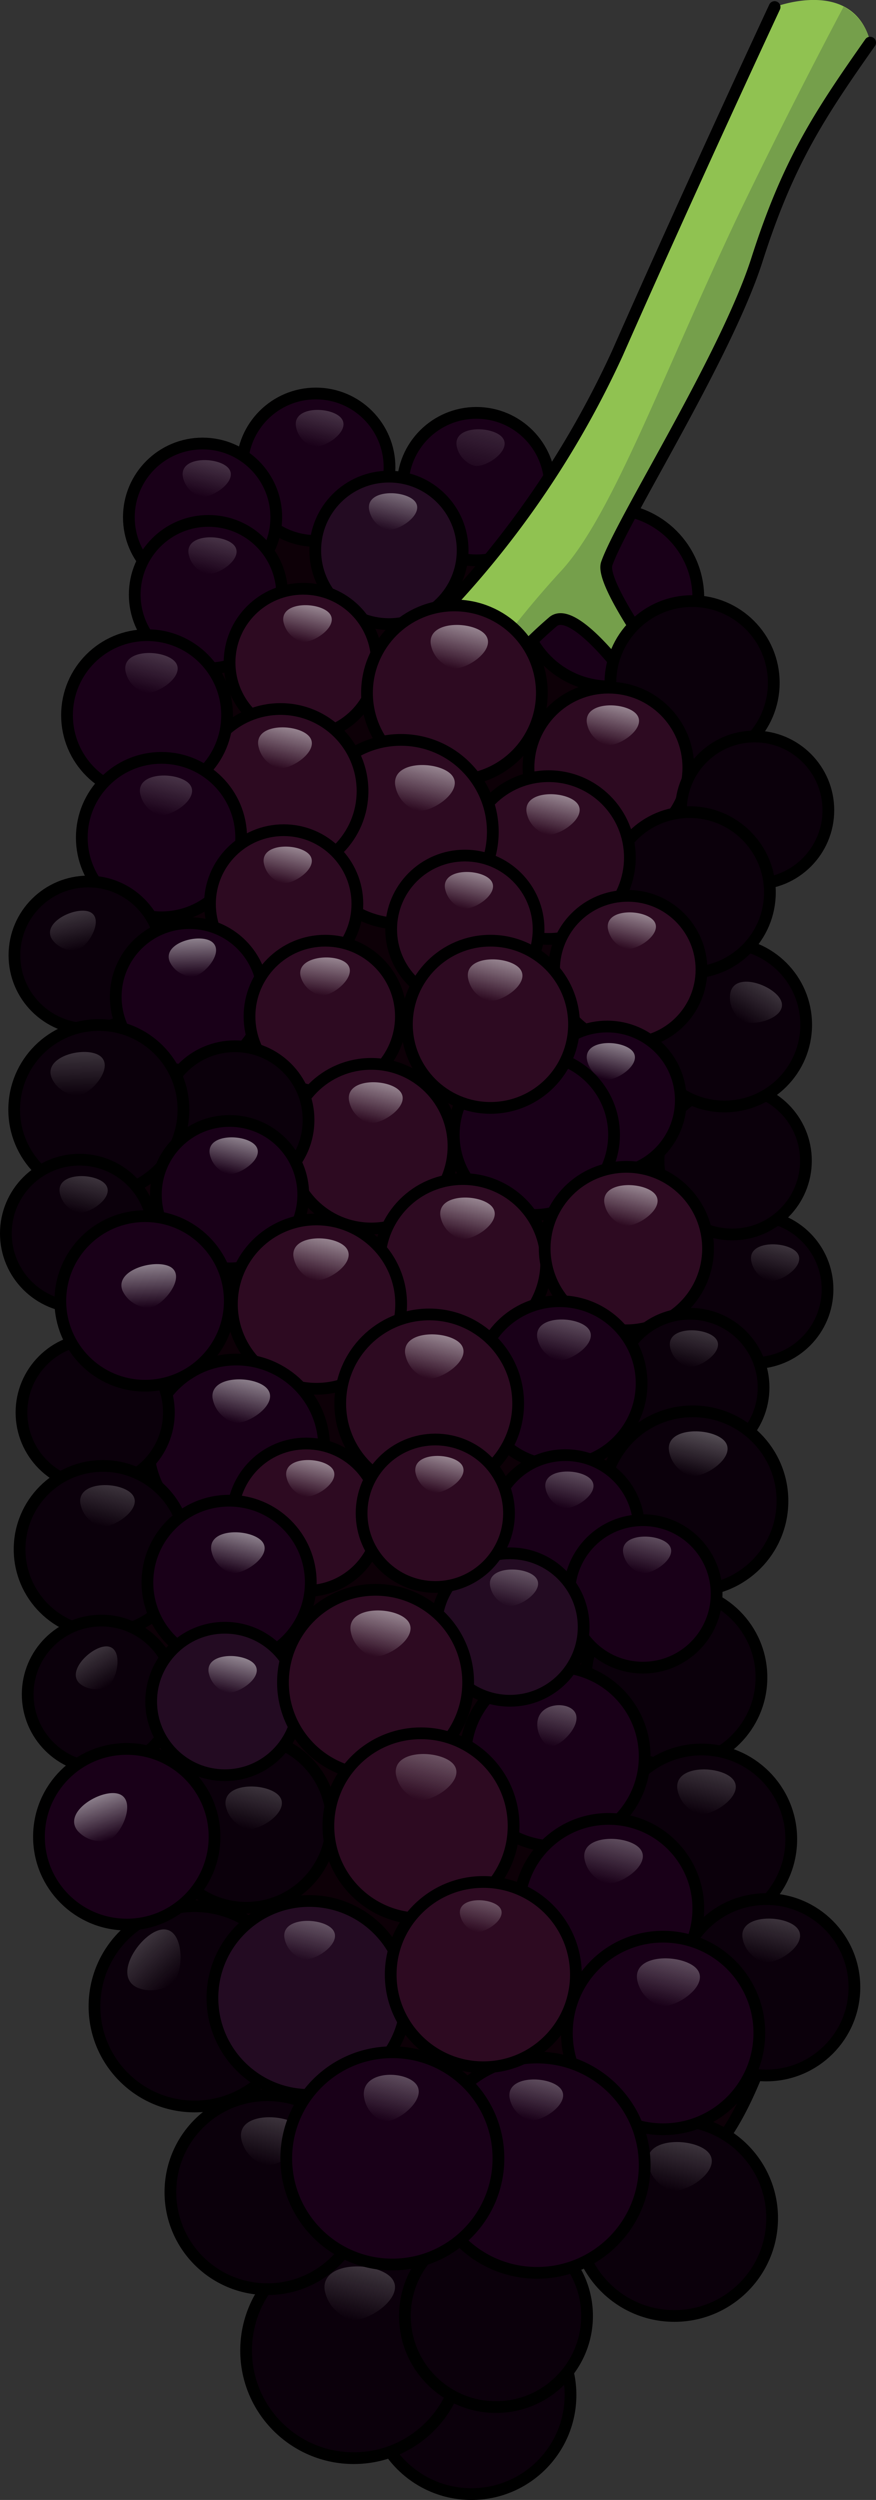 <?xml version="1.0" encoding="utf-8"?><!-- Created by: Science Figures, www.sciencefigures.org, Generator: Science Figures Editor -->
<svg id="Camada_1" data-name="Camada 1" xmlns="http://www.w3.org/2000/svg" xmlns:xlink="http://www.w3.org/1999/xlink" width="74.64" height="212.9" viewBox="0 0 74.64 212.9"><rect x="0" y="0" width="74.64" height="212.9" fill="#333333" stroke="none"/><defs><linearGradient id="Gradiente_sem_nome_4" x1="86.67" y1="89.78" x2="86.67" y2="93" gradientTransform="translate(3.74 -2.02) rotate(13.9)" gradientUnits="userSpaceOnUse"><stop offset="0" stop-color="#ffffff"/><stop offset="1" stop-color="#ffffff" stop-opacity="0"/></linearGradient><linearGradient id="Gradiente_sem_nome_4-2" x1="112.55" y1="-0.96" x2="112.55" y2="2.62" gradientTransform="translate(-30.39 24.48) rotate(32.38)" xlink:href="#Gradiente_sem_nome_4"/><linearGradient id="Gradiente_sem_nome_4-3" x1="45.67" y1="26.42" x2="45.67" y2="32.68" xlink:href="#Gradiente_sem_nome_4"/><linearGradient id="Gradiente_sem_nome_4-4" x1="31.99" y1="30.11" x2="31.99" y2="33.33" xlink:href="#Gradiente_sem_nome_4"/><linearGradient id="Gradiente_sem_nome_4-5" x1="23.65" y1="36.57" x2="23.65" y2="39.79" xlink:href="#Gradiente_sem_nome_4"/><linearGradient id="Gradiente_sem_nome_4-6" x1="39.74" y1="35.49" x2="39.74" y2="38.72" xlink:href="#Gradiente_sem_nome_4"/><linearGradient id="Gradiente_sem_nome_4-7" x1="25.71" y1="42.84" x2="25.71" y2="46.07" xlink:href="#Gradiente_sem_nome_4"/><linearGradient id="Gradiente_sem_nome_4-8" x1="34.95" y1="46.51" x2="34.95" y2="49.73" xlink:href="#Gradiente_sem_nome_4"/><linearGradient id="Gradiente_sem_nome_4-9" x1="47.97" y1="45.01" x2="47.97" y2="48.84" xlink:href="#Gradiente_sem_nome_4"/><linearGradient id="Gradiente_sem_nome_4-10" x1="62.29" y1="48.53" x2="62.29" y2="52.03" xlink:href="#Gradiente_sem_nome_4"/><linearGradient id="Gradiente_sem_nome_4-11" x1="59.17" y1="57.1" x2="59.17" y2="60.66" xlink:href="#Gradiente_sem_nome_4"/><linearGradient id="Gradiente_sem_nome_4-12" x1="48.03" y1="57.29" x2="48.03" y2="61.32" xlink:href="#Gradiente_sem_nome_4"/><linearGradient id="Gradiente_sem_nome_4-13" x1="35.63" y1="57.05" x2="35.63" y2="60.64" xlink:href="#Gradiente_sem_nome_4"/><linearGradient id="Gradiente_sem_nome_4-14" x1="23.06" y1="53.64" x2="23.06" y2="57.15" xlink:href="#Gradiente_sem_nome_4"/><linearGradient id="Gradiente_sem_nome_4-15" x1="26.76" y1="63.48" x2="26.76" y2="66.97" xlink:href="#Gradiente_sem_nome_4"/><linearGradient id="Gradiente_sem_nome_4-16" x1="38.26" y1="66.87" x2="38.26" y2="70.09" xlink:href="#Gradiente_sem_nome_4"/><linearGradient id="Gradiente_sem_nome_4-17" x1="-58.51" y1="152.61" x2="-58.51" y2="155.83" gradientTransform="translate(30.54 -83.84) rotate(-12.32)" xlink:href="#Gradiente_sem_nome_4"/><linearGradient id="Gradiente_sem_nome_4-18" x1="-11.15" y1="125.68" x2="-11.15" y2="128.91" gradientTransform="translate(23.92 -46) rotate(-1.63)" xlink:href="#Gradiente_sem_nome_4"/><linearGradient id="Gradiente_sem_nome_4-19" x1="29.57" y1="94.52" x2="29.57" y2="97.84" gradientTransform="translate(12.06 -16.29) rotate(8.19)" xlink:href="#Gradiente_sem_nome_4"/><linearGradient id="Gradiente_sem_nome_4-20" x1="53.77" y1="65.25" x2="53.77" y2="68.48" xlink:href="#Gradiente_sem_nome_4"/><linearGradient id="Gradiente_sem_nome_4-21" x1="68.07" y1="65.25" x2="68.07" y2="68.48" xlink:href="#Gradiente_sem_nome_4"/><linearGradient id="Gradiente_sem_nome_4-22" x1="69.03" y1="76.48" x2="69.03" y2="79.7" xlink:href="#Gradiente_sem_nome_4"/><linearGradient id="Gradiente_sem_nome_4-23" x1="50.4" y1="84.53" x2="50.4" y2="88.13" xlink:href="#Gradiente_sem_nome_4"/><linearGradient id="Gradiente_sem_nome_4-24" x1="-16.24" y1="136.08" x2="-16.24" y2="139.78" gradientTransform="translate(20.25 -46.79) rotate(-1.09)" xlink:href="#Gradiente_sem_nome_4"/><linearGradient id="Gradiente_sem_nome_4-25" x1="39.74" y1="92.01" x2="39.74" y2="95.24" xlink:href="#Gradiente_sem_nome_4"/><linearGradient id="Gradiente_sem_nome_4-26" x1="60.35" y1="92.19" x2="60.35" y2="95.84" xlink:href="#Gradiente_sem_nome_4"/><linearGradient id="Gradiente_sem_nome_4-27" x1="49.09" y1="98.55" x2="49.09" y2="102.26" xlink:href="#Gradiente_sem_nome_4"/><linearGradient id="Gradiente_sem_nome_4-28" x1="28.12" y1="98.29" x2="28.12" y2="101.51" xlink:href="#Gradiente_sem_nome_4"/><linearGradient id="Gradiente_sem_nome_4-29" x1="73.6" y1="87.81" x2="73.6" y2="91.39" xlink:href="#Gradiente_sem_nome_4"/><linearGradient id="Gradiente_sem_nome_4-30" x1="81.75" y1="98.53" x2="81.75" y2="101.76" xlink:href="#Gradiente_sem_nome_4"/><linearGradient id="Gradiente_sem_nome_4-31" x1="86.25" y1="121.88" x2="86.25" y2="125.73" xlink:href="#Gradiente_sem_nome_4"/><linearGradient id="Gradiente_sem_nome_4-32" x1="84.21" y1="106.79" x2="84.21" y2="110.72" xlink:href="#Gradiente_sem_nome_4"/><linearGradient id="Gradiente_sem_nome_4-33" x1="91.85" y1="134.56" x2="91.85" y2="138.48" xlink:href="#Gradiente_sem_nome_4"/><linearGradient id="Gradiente_sem_nome_4-34" x1="100.24" y1="145.58" x2="100.24" y2="149.44" xlink:href="#Gradiente_sem_nome_4"/><linearGradient id="Gradiente_sem_nome_4-35" x1="78.13" y1="132.29" x2="78.13" y2="135.94" xlink:href="#Gradiente_sem_nome_4"/><linearGradient id="Gradiente_sem_nome_4-36" x1="97.29" y1="165.9" x2="97.29" y2="170.18" xlink:href="#Gradiente_sem_nome_4"/><linearGradient id="Gradiente_sem_nome_4-37" x1="84.12" y1="184.59" x2="84.12" y2="188.93" xlink:href="#Gradiente_sem_nome_4"/><linearGradient id="Gradiente_sem_nome_4-38" x1="73.41" y1="182.75" x2="73.41" y2="187.46" xlink:href="#Gradiente_sem_nome_4"/><linearGradient id="Gradiente_sem_nome_4-39" x1="85.58" y1="142.2" x2="85.58" y2="146.13" xlink:href="#Gradiente_sem_nome_4"/><linearGradient id="Gradiente_sem_nome_4-40" x1="92.58" y1="150.93" x2="92.58" y2="155.15" xlink:href="#Gradiente_sem_nome_4"/><linearGradient id="Gradiente_sem_nome_4-41" x1="84.08" y1="163.68" x2="84.08" y2="167.28" xlink:href="#Gradiente_sem_nome_4"/><linearGradient id="Gradiente_sem_nome_4-42" x1="70.82" y1="100.29" x2="70.82" y2="103.89" xlink:href="#Gradiente_sem_nome_4"/><linearGradient id="Gradiente_sem_nome_4-43" x1="54.7" y1="145.25" x2="54.7" y2="148.99" xlink:href="#Gradiente_sem_nome_4"/><linearGradient id="Gradiente_sem_nome_4-44" x1="74.35" y1="112.76" x2="74.35" y2="115.99" xlink:href="#Gradiente_sem_nome_4"/><linearGradient id="Gradiente_sem_nome_4-45" x1="60.41" y1="104.17" x2="60.41" y2="108.06" xlink:href="#Gradiente_sem_nome_4"/><linearGradient id="Gradiente_sem_nome_4-46" x1="45.37" y1="111.82" x2="45.37" y2="115.67" xlink:href="#Gradiente_sem_nome_4"/><linearGradient id="Gradiente_sem_nome_4-47" x1="-10.42" y1="156.18" x2="-10.42" y2="159.9" gradientTransform="translate(15.88 -48.84) rotate(-2.61)" xlink:href="#Gradiente_sem_nome_4"/><linearGradient id="Gradiente_sem_nome_4-48" x1="36.45" y1="123.28" x2="36.45" y2="126.93" xlink:href="#Gradiente_sem_nome_4"/><linearGradient id="Gradiente_sem_nome_4-49" x1="57.76" y1="71.93" x2="57.76" y2="75.59" xlink:href="#Gradiente_sem_nome_4"/><linearGradient id="Gradiente_sem_nome_4-50" x1="52.68" y1="117.11" x2="52.68" y2="120.34" xlink:href="#Gradiente_sem_nome_4"/><linearGradient id="Gradiente_sem_nome_4-51" x1="48.18" y1="124.58" x2="48.18" y2="128.15" xlink:href="#Gradiente_sem_nome_4"/><linearGradient id="Gradiente_sem_nome_4-52" x1="-110.54" y1="241.85" x2="-110.54" y2="245.08" gradientTransform="translate(-22.2 -123.44) rotate(-30.99)" xlink:href="#Gradiente_sem_nome_4"/><linearGradient id="Gradiente_sem_nome_4-53" x1="-141.92" y1="271.38" x2="-141.92" y2="275.76" gradientTransform="translate(-67.51 -130.24) rotate(-42.63)" xlink:href="#Gradiente_sem_nome_4"/><linearGradient id="Gradiente_sem_nome_4-54" x1="50.27" y1="134.91" x2="50.27" y2="138.13" xlink:href="#Gradiente_sem_nome_4"/><linearGradient id="Gradiente_sem_nome_4-55" x1="62.07" y1="155.22" x2="62.07" y2="158.62" xlink:href="#Gradiente_sem_nome_4"/><linearGradient id="Gradiente_sem_nome_4-56" x1="63.1" y1="172.15" x2="63.1" y2="176.4" xlink:href="#Gradiente_sem_nome_4"/><linearGradient id="Gradiente_sem_nome_4-57" x1="82.1" y1="116.55" x2="82.1" y2="119.77" xlink:href="#Gradiente_sem_nome_4"/><linearGradient id="Gradiente_sem_nome_4-58" x1="71.77" y1="122.02" x2="71.77" y2="125.24" xlink:href="#Gradiente_sem_nome_4"/><linearGradient id="Gradiente_sem_nome_4-59" x1="61.66" y1="128.08" x2="61.66" y2="132.14" xlink:href="#Gradiente_sem_nome_4"/><linearGradient id="Gradiente_sem_nome_4-60" x1="68.35" y1="139.02" x2="68.35" y2="143.08" xlink:href="#Gradiente_sem_nome_4"/><linearGradient id="Gradiente_sem_nome_4-61" x1="75.75" y1="150.03" x2="75.75" y2="152.82" xlink:href="#Gradiente_sem_nome_4"/><linearGradient id="Gradiente_sem_nome_4-62" x1="72.06" y1="166.19" x2="72.06" y2="170.35" xlink:href="#Gradiente_sem_nome_4"/><linearGradient id="Gradiente_sem_nome_4-63" x1="63.27" y1="114.13" x2="63.27" y2="117.36" xlink:href="#Gradiente_sem_nome_4"/><linearGradient id="Gradiente_sem_nome_4-64" x1="-56.76" y1="236.84" x2="-56.76" y2="240.69" gradientTransform="translate(-12.7 -89.62) rotate(-18.38)" xlink:href="#Gradiente_sem_nome_4"/></defs><title>blackberry_ripe_full_fruit</title><path d="M22.16,41.09A16.21,16.21,0,0,0,15,48.46a21.92,21.92,0,0,0-2.72,9.85c0,2.15.32,4.28.38,6.43.14,5-1.28,9.87-2.29,14.76-4.26,20.79.39,41.33-.71,62.13-.52,9.81,1.81,19.6,5.46,28.72s8.58,17.66,13.5,26.16a14.7,14.7,0,0,0,4.14,5.15,12.79,12.79,0,0,0,5,1.69,2.84,2.84,0,0,0,1.66-.07,2.81,2.81,0,0,0,1.15-1.48,59.45,59.45,0,0,0,3.58-10.24,6.32,6.32,0,0,1,1-2.43,4.91,4.91,0,0,1,3-1.5c2.93-.58,6-.35,8.78-1.53,4.17-1.8,6.36-6.35,8-10.61,1.36-3.67,2.56-7.73,1.27-11.42-.86-2.46-2.71-4.42-4.11-6.61-4.48-7-4.25-15.92-3.15-24.14,1.13-8.4,3-16.7,3.9-25.14.65-6.12,1.39-13.68.12-19.75-1.59-7.55-3.75-14-3-21.9A34.09,34.09,0,0,0,60.21,59c-.6-4.69-3.83-8.72-7.75-11.35-4.55-3-9.78-4.38-15-5.76C32.46,40.55,27.21,38.81,22.16,41.09Z" fill="#0d0007" stroke="#000000" stroke-linecap="round" stroke-linejoin="round"/><circle cx="64.23" cy="109.8" r="6.28" fill="#0b000b" stroke="#000000" stroke-linecap="round" stroke-linejoin="round"/><path d="M64,107.32a2.16,2.16,0,0,0,.83,1.39,1.79,1.79,0,0,0,.68.36c.93.21,3.14-1.24,2.46-2.31S63.75,105.55,64,107.32Z" opacity="0.2" fill="url(#Gradiente_sem_nome_4)"/><circle cx="62.39" cy="98.85" r="6.28" fill="#0b000b" stroke="#000000" stroke-linecap="round" stroke-linejoin="round"/><circle cx="61.73" cy="87.27" r="6.96" fill="#0b000b" stroke="#000000" stroke-linecap="round" stroke-linejoin="round"/><path d="M62.23,84.56a2.34,2.34,0,0,0,.39,1.75,1.84,1.84,0,0,0,.59.62c.9.55,3.73-.2,3.39-1.56S62.63,82.62,62.23,84.56Z" opacity="0.2" fill="url(#Gradiente_sem_nome_4-2)"/><circle cx="51.94" cy="50.9" r="7.56" fill="#190018" stroke="#000000" stroke-linecap="round" stroke-linejoin="round"/><circle cx="40.59" cy="41.44" r="6.28" fill="#190018" stroke="#000000" stroke-linecap="round" stroke-linejoin="round"/><path d="M38.9,37.91a2.12,2.12,0,0,0,.83,1.39,1.66,1.66,0,0,0,.68.36c.93.22,3.14-1.24,2.46-2.31S38.69,36.14,38.9,37.91Z" opacity="0.2" fill="url(#Gradiente_sem_nome_4-3)"/><path d="M36.53,53.26A80.52,80.52,0,0,0,52.6,30.1C59.05,15.49,66,.6,66,.6s6.72-2.6,8.16,3c-4.37,6.21-7,10.22-9.64,18.48S53,44.27,51.7,48c-.67,1.86,6,10.65,6,10.65l-4.4-1.09s-4.39-6-6.15-4.64a35.59,35.59,0,0,0-4,4Z" fill="#90c251"/><path d="M57.66,58.64S51,49.85,51.7,48C53,44.27,61.85,30.36,64.5,22.11S69.77,9.84,74.14,3.63A4.44,4.44,0,0,0,71.88.57c-2.32,4.38-5.56,10.66-9,17.8C56.39,32.07,52.1,44.09,47.7,48.74a82.52,82.52,0,0,0-6,7.37l1.45.81a35.59,35.59,0,0,1,4-4c1.76-1.39,6.15,4.64,6.15,4.64Z" fill="#759f4b"/><path d="M74.14,3.63c-4.37,6.21-7,10.22-9.64,18.48S53,44.27,51.7,48c-.67,1.86,6,10.65,6,10.65l-4.4-1.09s-4.39-6-6.15-4.64a35.59,35.59,0,0,0-4,4l-6.59-3.66A80.52,80.52,0,0,0,52.6,30.1C59.05,15.49,66,.6,66,.6" fill="none" stroke="#000000" stroke-linecap="round" stroke-linejoin="round"/><circle cx="58.97" cy="58.15" r="6.96" fill="#0b000b" stroke="#000000" stroke-linecap="round" stroke-linejoin="round"/><circle cx="26.91" cy="39.79" r="6.28" fill="#190018" stroke="#000000" stroke-linecap="round" stroke-linejoin="round"/><path d="M25.21,36.26A2.16,2.16,0,0,0,26,37.65a1.76,1.76,0,0,0,.69.36c.93.21,3.13-1.24,2.45-2.31S25,34.49,25.21,36.26Z" opacity="0.2" fill="url(#Gradiente_sem_nome_4-4)"/><circle cx="17.26" cy="44.05" r="6.28" fill="#190018" stroke="#000000" stroke-linecap="round" stroke-linejoin="round"/><path d="M15.57,40.53a2.16,2.16,0,0,0,.83,1.39,1.64,1.64,0,0,0,.68.35c.93.22,3.14-1.24,2.46-2.3S15.36,38.76,15.57,40.53Z" opacity="0.2" fill="url(#Gradiente_sem_nome_4-5)"/><circle cx="33.14" cy="46.87" r="6.28" fill="#230b22" stroke="#000000" stroke-linecap="round" stroke-linejoin="round"/><path d="M31.44,43.35a2.2,2.2,0,0,0,.83,1.39,1.74,1.74,0,0,0,.69.35c.93.22,3.14-1.24,2.46-2.3S31.24,41.58,31.44,43.35Z" opacity="0.4" fill="url(#Gradiente_sem_nome_4-6)"/><circle cx="17.76" cy="50.64" r="6.28" fill="#190018" stroke="#000000" stroke-linecap="round" stroke-linejoin="round"/><path d="M16.06,47.11a2.13,2.13,0,0,0,.83,1.39,1.66,1.66,0,0,0,.68.36c.94.22,3.14-1.24,2.46-2.31S15.85,45.34,16.06,47.11Z" opacity="0.2" fill="url(#Gradiente_sem_nome_4-7)"/><circle cx="25.84" cy="56.42" r="6.28" fill="#2d0a21" stroke="#000000" stroke-linecap="round" stroke-linejoin="round"/><path d="M24.14,52.89A2.2,2.2,0,0,0,25,54.28a1.76,1.76,0,0,0,.69.36c.93.21,3.13-1.24,2.45-2.31S23.93,51.12,24.14,52.89Z" opacity="0.5" fill="url(#Gradiente_sem_nome_4-8)"/><circle cx="38.72" cy="59.01" r="7.45" fill="#2d0a21" stroke="#000000" stroke-linecap="round" stroke-linejoin="round"/><path d="M36.7,54.83a2.54,2.54,0,0,0,1,1.64,2,2,0,0,0,.81.43c1.11.25,3.72-1.47,2.92-2.74S36.45,52.72,36.7,54.83Z" opacity="0.5" fill="url(#Gradiente_sem_nome_4-9)"/><circle cx="51.84" cy="65.37" r="6.81" fill="#2d0a21" stroke="#000000" stroke-linecap="round" stroke-linejoin="round"/><path d="M50,61.54a2.32,2.32,0,0,0,.9,1.5,1.76,1.76,0,0,0,.74.39c1,.24,3.41-1.34,2.67-2.5S49.77,59.61,50,61.54Z" opacity="0.5" fill="url(#Gradiente_sem_nome_4-10)"/><circle cx="64.3" cy="69" r="6.28" fill="#0b000b" stroke="#000000" stroke-linecap="round" stroke-linejoin="round"/><circle cx="58.76" cy="76" r="6.84" fill="#0b000b" stroke="#000000" stroke-linecap="round" stroke-linejoin="round"/><circle cx="46.74" cy="73.03" r="6.93" fill="#2d0a21" stroke="#000000" stroke-linecap="round" stroke-linejoin="round"/><path d="M44.86,69.13a2.35,2.35,0,0,0,.92,1.53,1.75,1.75,0,0,0,.76.4c1,.24,3.46-1.37,2.71-2.55S44.63,67.17,44.86,69.13Z" opacity="0.5" fill="url(#Gradiente_sem_nome_4-11)"/><circle cx="34.16" cy="70.84" r="7.83" fill="#2d0a21" stroke="#000000" stroke-linecap="round" stroke-linejoin="round"/><path d="M33.67,66.84a2.72,2.72,0,0,0,1,1.74,2.16,2.16,0,0,0,.85.44c1.17.27,3.92-1.54,3.07-2.88S33.41,64.63,33.67,66.84Z" opacity="0.5" fill="url(#Gradiente_sem_nome_4-12)"/><circle cx="23.9" cy="67.37" r="6.99" fill="#2d0a21" stroke="#000000" stroke-linecap="round" stroke-linejoin="round"/><path d="M22,63.44A2.41,2.41,0,0,0,22.93,65a1.86,1.86,0,0,0,.76.4c1,.24,3.5-1.38,2.74-2.57S21.77,61.47,22,63.44Z" opacity="0.5" fill="url(#Gradiente_sem_nome_4-13)"/><circle cx="12.53" cy="60.91" r="6.82" fill="#190018" stroke="#000000" stroke-linecap="round" stroke-linejoin="round"/><path d="M10.68,57.08a2.41,2.41,0,0,0,.9,1.51,2.07,2.07,0,0,0,.75.39c1,.23,3.41-1.35,2.67-2.51S10.46,55.15,10.68,57.08Z" opacity="0.2" fill="url(#Gradiente_sem_nome_4-14)"/><circle cx="13.76" cy="71.33" r="6.79" fill="#190018" stroke="#000000" stroke-linecap="round" stroke-linejoin="round"/><path d="M11.93,67.51A2.37,2.37,0,0,0,12.82,69a1.9,1.9,0,0,0,.75.38c1,.24,3.39-1.34,2.66-2.49S11.7,65.6,11.93,67.51Z" opacity="0.2" fill="url(#Gradiente_sem_nome_4-15)"/><circle cx="24.17" cy="76.98" r="6.28" fill="#2d0a21" stroke="#000000" stroke-linecap="round" stroke-linejoin="round"/><path d="M22.47,73.45a2.16,2.16,0,0,0,.83,1.39,1.79,1.79,0,0,0,.68.36c.94.21,3.14-1.24,2.46-2.31S22.26,71.68,22.47,73.45Z" opacity="0.5" fill="url(#Gradiente_sem_nome_4-16)"/><circle cx="7.51" cy="81.35" r="6.28" fill="#0b000b" stroke="#000000" stroke-linecap="round" stroke-linejoin="round"/><path d="M4.44,80a2.18,2.18,0,0,0,1.36.88,1.67,1.67,0,0,0,.77,0c.93-.22,2.27-2.5,1.19-3.16S3.47,78.5,4.44,80Z" opacity="0.2" fill="url(#Gradiente_sem_nome_4-17)"/><circle cx="16.14" cy="84.89" r="6.28" fill="#190018" stroke="#000000" stroke-linecap="round" stroke-linejoin="round"/><path d="M14.46,81.9A2.19,2.19,0,0,0,15.63,83a1.69,1.69,0,0,0,.76.17c.95-.05,2.69-2,1.75-2.89S13.79,80.25,14.46,81.9Z" opacity="0.5" fill="url(#Gradiente_sem_nome_4-18)"/><circle cx="27.71" cy="86.56" r="6.45" fill="#2d0a21" stroke="#000000" stroke-linecap="round" stroke-linejoin="round"/><path d="M25.61,83.13a2.2,2.2,0,0,0,1,1.33,1.66,1.66,0,0,0,.74.3c1,.12,3.08-1.59,2.28-2.61S25.22,81.34,25.61,83.13Z" opacity="0.5" fill="url(#Gradiente_sem_nome_4-19)"/><circle cx="39.61" cy="79.14" r="6.28" fill="#2d0a21" stroke="#000000" stroke-linecap="round" stroke-linejoin="round"/><path d="M37.91,75.61A2.2,2.2,0,0,0,38.74,77a1.76,1.76,0,0,0,.69.36c.93.21,3.13-1.24,2.45-2.31S37.7,73.84,37.91,75.61Z" opacity="0.5" fill="url(#Gradiente_sem_nome_4-20)"/><circle cx="53.49" cy="82.57" r="6.28" fill="#2d0a21" stroke="#000000" stroke-linecap="round" stroke-linejoin="round"/><path d="M51.79,79.05a2.18,2.18,0,0,0,.83,1.38,1.64,1.64,0,0,0,.69.36c.93.22,3.13-1.24,2.45-2.3S51.59,77.27,51.79,79.05Z" opacity="0.5" fill="url(#Gradiente_sem_nome_4-21)"/><circle cx="51.73" cy="93.7" r="6.28" fill="#190018" stroke="#000000" stroke-linecap="round" stroke-linejoin="round"/><path d="M50,90.17a2.17,2.17,0,0,0,.83,1.39,1.64,1.64,0,0,0,.69.36c.93.22,3.13-1.24,2.45-2.3S49.82,88.4,50,90.17Z" opacity="0.5" fill="url(#Gradiente_sem_nome_4-22)"/><circle cx="45.49" cy="96.64" r="6.83" fill="#190018" stroke="#000000" stroke-linecap="round" stroke-linejoin="round"/><circle cx="31.63" cy="97.61" r="7.01" fill="#2d0a21" stroke="#000000" stroke-linecap="round" stroke-linejoin="round"/><path d="M29.73,93.67a2.42,2.42,0,0,0,.92,1.55,2,2,0,0,0,.77.4c1,.24,3.51-1.38,2.75-2.57S29.5,91.69,29.73,93.67Z" opacity="0.5" fill="url(#Gradiente_sem_nome_4-23)"/><circle cx="20.01" cy="95.38" r="6.28" fill="#0b000b" stroke="#000000" stroke-linecap="round" stroke-linejoin="round"/><circle cx="8.42" cy="94.5" r="7.21" fill="#0b000b" stroke="#000000" stroke-linecap="round" stroke-linejoin="round"/><path d="M4.4,91.79a2.44,2.44,0,0,0,1.33,1.29,1.91,1.91,0,0,0,.87.2c1.1,0,3.11-2.31,2-3.29S3.64,89.89,4.4,91.79Z" opacity="0.2" fill="url(#Gradiente_sem_nome_4-24)"/><circle cx="19.56" cy="101.74" r="6.28" fill="#190018" stroke="#000000" stroke-linecap="round" stroke-linejoin="round"/><path d="M17.86,98.21a2.2,2.2,0,0,0,.83,1.39,1.9,1.9,0,0,0,.69.36c.93.21,3.14-1.24,2.46-2.31S17.66,96.44,17.86,98.21Z" opacity="0.5" fill="url(#Gradiente_sem_nome_4-25)"/><circle cx="39.44" cy="107.51" r="7.1" fill="#2d0a21" stroke="#000000" stroke-linecap="round" stroke-linejoin="round"/><path d="M37.52,103.52a2.42,2.42,0,0,0,.94,1.57,2,2,0,0,0,.77.4c1.06.25,3.55-1.4,2.78-2.61S37.29,101.51,37.52,103.52Z" opacity="0.5" fill="url(#Gradiente_sem_nome_4-26)"/><circle cx="26.97" cy="111.06" r="7.21" fill="#2d0a21" stroke="#000000" stroke-linecap="round" stroke-linejoin="round"/><path d="M25,107a2.5,2.5,0,0,0,.95,1.6,2.21,2.21,0,0,0,.79.41c1.07.25,3.6-1.42,2.82-2.65S24.78,105,25,107Z" opacity="0.5" fill="url(#Gradiente_sem_nome_4-27)"/><circle cx="6.78" cy="105.04" r="6.28" fill="#0b000b" stroke="#000000" stroke-linecap="round" stroke-linejoin="round"/><path d="M5.08,101.51a2.16,2.16,0,0,0,.83,1.39,1.79,1.79,0,0,0,.68.36c.94.21,3.14-1.24,2.46-2.31S4.87,99.74,5.08,101.51Z" opacity="0.2" fill="url(#Gradiente_sem_nome_4-28)"/><circle cx="53.37" cy="106.33" r="6.96" fill="#2d0a21" stroke="#000000" stroke-linecap="round" stroke-linejoin="round"/><path d="M51.49,102.42a2.37,2.37,0,0,0,.92,1.54,2,2,0,0,0,.76.4c1,.24,3.47-1.38,2.72-2.56S51.26,100.46,51.49,102.42Z" opacity="0.5" fill="url(#Gradiente_sem_nome_4-29)"/><circle cx="58.78" cy="118.16" r="6.28" fill="#0b000b" stroke="#000000" stroke-linecap="round" stroke-linejoin="round"/><path d="M57.08,114.64a2.14,2.14,0,0,0,.83,1.38,1.66,1.66,0,0,0,.68.36c.93.22,3.14-1.24,2.46-2.3S56.87,112.86,57.08,114.64Z" opacity="0.2" fill="url(#Gradiente_sem_nome_4-30)"/><circle cx="57.4" cy="142.85" r="7.48" fill="#0b000b" stroke="#000000" stroke-linecap="round" stroke-linejoin="round"/><path d="M55.38,138.65a2.56,2.56,0,0,0,1,1.65,2.12,2.12,0,0,0,.81.43c1.11.25,3.74-1.48,2.93-2.75S55.13,136.54,55.38,138.65Z" opacity="0.5" fill="url(#Gradiente_sem_nome_4-31)"/><circle cx="59.03" cy="127.83" r="7.64" fill="#0b000b" stroke="#000000" stroke-linecap="round" stroke-linejoin="round"/><path d="M57,123.54a2.65,2.65,0,0,0,1,1.69,2.26,2.26,0,0,0,.84.44c1.13.26,3.82-1.51,3-2.81S56.71,121.38,57,123.54Z" opacity="0.3" fill="url(#Gradiente_sem_nome_4-32)"/><circle cx="59.78" cy="156.63" r="7.64" fill="#0b000b" stroke="#000000" stroke-linecap="round" stroke-linejoin="round"/><path d="M57.71,152.33a2.65,2.65,0,0,0,1,1.69,2.15,2.15,0,0,0,.83.44c1.14.26,3.82-1.51,3-2.81S57.46,150.17,57.71,152.33Z" opacity="0.2" fill="url(#Gradiente_sem_nome_4-33)"/><circle cx="65.29" cy="169.24" r="7.51" fill="#0b000b" stroke="#000000" stroke-linecap="round" stroke-linejoin="round"/><path d="M63.26,165a2.54,2.54,0,0,0,1,1.66,2,2,0,0,0,.82.43c1.11.26,3.75-1.48,2.94-2.76S63,162.9,63.26,165Z" opacity="0.2" fill="url(#Gradiente_sem_nome_4-34)"/><circle cx="47.29" cy="149.59" r="7.64" fill="#190018" stroke="#000000" stroke-linecap="round" stroke-linejoin="round"/><path d="M45.78,146.87a2.25,2.25,0,0,0,.56,1.48,1,1,0,0,0,.53.34c.74.17,2.64-1.62,2.18-2.75S45.76,144.92,45.78,146.87Z" opacity="0.3" fill="url(#Gradiente_sem_nome_4-35)"/><circle cx="57.46" cy="188.9" r="8.33" fill="#0b000b" stroke="#000000" stroke-linecap="round" stroke-linejoin="round"/><path d="M55.2,184.21a2.93,2.93,0,0,0,1.1,1.85,2.47,2.47,0,0,0,.91.47c1.24.29,4.17-1.64,3.27-3.06S54.93,181.86,55.2,184.21Z" opacity="0.2" fill="url(#Gradiente_sem_nome_4-36)"/><circle cx="40.17" cy="203.96" r="8.44" fill="#0b000b" stroke="#000000" stroke-linecap="round" stroke-linejoin="round"/><path d="M37.89,199.21A2.88,2.88,0,0,0,39,201.08a2.32,2.32,0,0,0,.92.48c1.26.29,4.22-1.67,3.31-3.1S37.61,196.83,37.89,199.21Z" opacity="0.5" fill="url(#Gradiente_sem_nome_4-37)"/><circle cx="30.14" cy="200.17" r="9.17" fill="#0b000b" stroke="#000000" stroke-linecap="round" stroke-linejoin="round"/><path d="M27.66,195a3.21,3.21,0,0,0,1.22,2,2.54,2.54,0,0,0,1,.53c1.36.31,4.58-1.82,3.59-3.38S27.36,192.42,27.66,195Z" opacity="0.2" fill="url(#Gradiente_sem_nome_4-38)"/><circle cx="51.86" cy="162.54" r="7.64" fill="#190018" stroke="#000000" stroke-linecap="round" stroke-linejoin="round"/><path d="M49.79,158.24a2.65,2.65,0,0,0,1,1.69,2.15,2.15,0,0,0,.83.44c1.14.26,3.82-1.51,3-2.81S49.54,156.09,49.79,158.24Z" opacity="0.3" fill="url(#Gradiente_sem_nome_4-39)"/><circle cx="56.5" cy="173.13" r="8.2" fill="#190018" stroke="#000000" stroke-linecap="round" stroke-linejoin="round"/><path d="M54.28,168.53a2.82,2.82,0,0,0,1.08,1.81,2.43,2.43,0,0,0,.9.47c1.22.28,4.1-1.62,3.21-3S54,166.21,54.28,168.53Z" opacity="0.3" fill="url(#Gradiente_sem_nome_4-40)"/><circle cx="42.26" cy="197.23" r="7.76" fill="#0b000b" stroke="#000000" stroke-linecap="round" stroke-linejoin="round"/><circle cx="45.76" cy="184.39" r="9.17" fill="#190018" stroke="#000000" stroke-linecap="round" stroke-linejoin="round"/><path d="M43.41,178.6a2.43,2.43,0,0,0,.93,1.55,2,2,0,0,0,.76.4c1,.24,3.5-1.39,2.74-2.58S43.18,176.62,43.41,178.6Z" opacity="0.3" fill="url(#Gradiente_sem_nome_4-41)"/><circle cx="47.67" cy="117.81" r="7" fill="#190018" stroke="#000000" stroke-linecap="round" stroke-linejoin="round"/><path d="M45.77,113.88a2.38,2.38,0,0,0,.93,1.54,1.88,1.88,0,0,0,.76.41c1,.23,3.5-1.39,2.74-2.58S45.54,111.9,45.77,113.88Z" opacity="0.3" fill="url(#Gradiente_sem_nome_4-42)"/><circle cx="20.98" cy="155.18" r="7.29" fill="#0b000b" stroke="#000000" stroke-linecap="round" stroke-linejoin="round"/><path d="M19.22,153.71a2.5,2.5,0,0,0,1,1.61,2.05,2.05,0,0,0,.8.42c1.08.24,3.64-1.44,2.85-2.68S19,151.65,19.22,153.71Z" opacity="0.2" fill="url(#Gradiente_sem_nome_4-43)"/><circle cx="48.17" cy="130.2" r="6.28" fill="#190018" stroke="#000000" stroke-linecap="round" stroke-linejoin="round"/><path d="M46.47,126.67a2.16,2.16,0,0,0,.83,1.39,1.79,1.79,0,0,0,.68.36c.94.21,3.14-1.24,2.46-2.31S46.26,124.9,46.47,126.67Z" opacity="0.3" fill="url(#Gradiente_sem_nome_4-44)"/><circle cx="36.57" cy="119.52" r="7.58" fill="#2d0a21" stroke="#000000" stroke-linecap="round" stroke-linejoin="round"/><path d="M34.52,115.27a2.62,2.62,0,0,0,1,1.67,2.08,2.08,0,0,0,.83.44c1.12.25,3.79-1.5,3-2.79S34.27,113.13,34.52,115.27Z" opacity="0.5" fill="url(#Gradiente_sem_nome_4-45)"/><circle cx="20.14" cy="123.26" r="7.48" fill="#190018" stroke="#000000" stroke-linecap="round" stroke-linejoin="round"/><path d="M18.11,119.06a2.6,2.6,0,0,0,1,1.65,2,2,0,0,0,.82.43c1.11.26,3.74-1.48,2.93-2.75S17.87,117,18.11,119.06Z" opacity="0.5" fill="url(#Gradiente_sem_nome_4-46)"/><circle cx="8.11" cy="120.29" r="6.28" fill="#0b000b" stroke="#000000" stroke-linecap="round" stroke-linejoin="round"/><circle cx="12.36" cy="110.79" r="7.22" fill="#190018" stroke="#000000" stroke-linecap="round" stroke-linejoin="round"/><path d="M10.45,109.94a2.53,2.53,0,0,0,1.37,1.26,2.06,2.06,0,0,0,.88.17c1.1-.07,3.05-2.4,2-3.35S9.65,108.05,10.45,109.94Z" opacity="0.5" fill="url(#Gradiente_sem_nome_4-47)"/><circle cx="8.77" cy="131.94" r="7.1" fill="#0b000b" stroke="#000000" stroke-linecap="round" stroke-linejoin="round"/><path d="M6.84,128a2.51,2.51,0,0,0,.94,1.57,2,2,0,0,0,.78.41c1,.24,3.55-1.4,2.78-2.61S6.61,126,6.84,128Z" opacity="0.2" fill="url(#Gradiente_sem_nome_4-48)"/><circle cx="41.79" cy="87.23" r="7.12" fill="#2d0a21" stroke="#000000" stroke-linecap="round" stroke-linejoin="round"/><path d="M39.87,83.23a2.44,2.44,0,0,0,.94,1.58,2,2,0,0,0,.77.4c1.06.25,3.56-1.4,2.79-2.61S39.63,81.22,39.87,83.23Z" opacity="0.5" fill="url(#Gradiente_sem_nome_4-49)"/><circle cx="26.09" cy="129.21" r="6.28" fill="#2d0a21" stroke="#000000" stroke-linecap="round" stroke-linejoin="round"/><path d="M24.39,125.69a2.18,2.18,0,0,0,.83,1.38,1.64,1.64,0,0,0,.69.36c.93.22,3.13-1.24,2.45-2.3S24.18,123.91,24.39,125.69Z" opacity="0.5" fill="url(#Gradiente_sem_nome_4-50)"/><circle cx="19.52" cy="134.76" r="6.96" fill="#190018" stroke="#000000" stroke-linecap="round" stroke-linejoin="round"/><path d="M18,132a2.45,2.45,0,0,0,.92,1.54,2.06,2.06,0,0,0,.76.4c1,.24,3.48-1.38,2.73-2.56S17.74,130,18,132Z" opacity="0.5" fill="url(#Gradiente_sem_nome_4-51)"/><circle cx="8.64" cy="144.29" r="6.28" fill="#0b000b" stroke="#000000" stroke-linecap="round" stroke-linejoin="round"/><path d="M6.86,143.43a2.14,2.14,0,0,0,1.57.4,1.73,1.73,0,0,0,.74-.23c.81-.5,1.35-3.09.11-3.37S5.47,142.33,6.86,143.43Z" opacity="0.2" fill="url(#Gradiente_sem_nome_4-52)"/><circle cx="16.58" cy="170.86" r="8.53" fill="#0b000b" stroke="#000000" stroke-linecap="round" stroke-linejoin="round"/><path d="M11.64,169.24a3,3,0,0,0,2.19.1,2.37,2.37,0,0,0,.92-.51c.95-.9.95-4.49-.77-4.52S9.47,168.14,11.64,169.24Z" opacity="0.2" fill="url(#Gradiente_sem_nome_4-53)"/><circle cx="19.16" cy="144.9" r="6.28" fill="#230b22" stroke="#000000" stroke-linecap="round" stroke-linejoin="round"/><path d="M17.77,142.38a2.2,2.2,0,0,0,.83,1.39,1.9,1.9,0,0,0,.69.36c.93.21,3.14-1.24,2.46-2.31S17.57,140.61,17.77,142.38Z" opacity="0.5" fill="url(#Gradiente_sem_nome_4-54)"/><circle cx="26.36" cy="170.15" r="8.26" fill="#230b22" stroke="#000000" stroke-linecap="round" stroke-linejoin="round"/><path d="M24.23,165a2.28,2.28,0,0,0,.87,1.46,1.85,1.85,0,0,0,.72.38c1,.22,3.3-1.31,2.59-2.43S24,163.15,24.23,165Z" opacity="0.3" fill="url(#Gradiente_sem_nome_4-55)"/><circle cx="22.78" cy="186.69" r="8.26" fill="#0b000b" stroke="#000000" stroke-linecap="round" stroke-linejoin="round"/><path d="M20.54,182.05a2.92,2.92,0,0,0,1.09,1.83,2.4,2.4,0,0,0,.91.47c1.22.28,4.13-1.63,3.23-3S20.27,179.72,20.54,182.05Z" opacity="0.2" fill="url(#Gradiente_sem_nome_4-56)"/><circle cx="54.78" cy="135.74" r="6.28" fill="#190018" stroke="#000000" stroke-linecap="round" stroke-linejoin="round"/><path d="M53.09,132.21a2.16,2.16,0,0,0,.83,1.39,1.79,1.79,0,0,0,.68.36c.93.21,3.14-1.24,2.46-2.31S52.88,130.44,53.09,132.21Z" opacity="0.3" fill="url(#Gradiente_sem_nome_4-57)"/><circle cx="43.45" cy="138.56" r="6.28" fill="#230b22" stroke="#000000" stroke-linecap="round" stroke-linejoin="round"/><path d="M41.75,135a2.16,2.16,0,0,0,.83,1.39,1.64,1.64,0,0,0,.68.35c.93.22,3.14-1.23,2.46-2.3S41.54,133.27,41.75,135Z" opacity="0.3" fill="url(#Gradiente_sem_nome_4-58)"/><circle cx="32" cy="143.28" r="7.89" fill="#2d0a21" stroke="#000000" stroke-linecap="round" stroke-linejoin="round"/><path d="M29.87,138.85a2.72,2.72,0,0,0,1,1.74,2,2,0,0,0,.86.45c1.17.27,3.94-1.56,3.09-2.9S29.61,136.62,29.87,138.85Z" opacity="0.5" fill="url(#Gradiente_sem_nome_4-59)"/><circle cx="35.87" cy="155.5" r="7.89" fill="#2d0a21" stroke="#000000" stroke-linecap="round" stroke-linejoin="round"/><path d="M33.73,151.07a2.75,2.75,0,0,0,1.05,1.75,2.29,2.29,0,0,0,.86.45c1.17.27,3.94-1.56,3.09-2.9S33.47,148.84,33.73,151.07Z" opacity="0.3" fill="url(#Gradiente_sem_nome_4-60)"/><circle cx="41.18" cy="168.16" r="7.89" fill="#2d0a21" stroke="#000000" stroke-linecap="round" stroke-linejoin="round"/><path d="M39.19,163a1.91,1.91,0,0,0,.72,1.2,1.52,1.52,0,0,0,.59.31c.81.18,2.72-1.08,2.13-2S39,161.46,39.19,163Z" opacity="0.3" fill="url(#Gradiente_sem_nome_4-61)"/><circle cx="33.43" cy="183.81" r="9.04" fill="#190018" stroke="#000000" stroke-linecap="round" stroke-linejoin="round"/><path d="M31,178.45a2.65,2.65,0,0,0,.9,1.75,1.71,1.71,0,0,0,.76.43c1.06.24,3.62-1.7,2.89-3S30.86,176.19,31,178.45Z" opacity="0.3" fill="url(#Gradiente_sem_nome_4-62)"/><circle cx="37.09" cy="128.87" r="6.28" fill="#2d0a21" stroke="#000000" stroke-linecap="round" stroke-linejoin="round"/><path d="M35.39,125.34a2.2,2.2,0,0,0,.83,1.39,1.76,1.76,0,0,0,.69.36c.93.21,3.13-1.24,2.46-2.31S35.19,123.57,35.39,125.34Z" opacity="0.5" fill="url(#Gradiente_sem_nome_4-63)"/><circle cx="10.8" cy="156.42" r="7.48" fill="#190018" stroke="#000000" stroke-linecap="round" stroke-linejoin="round"/><path d="M6.61,155.91a2.59,2.59,0,0,0,1.72.87,2,2,0,0,0,.91-.08c1.08-.37,2.38-3.24,1-3.88S5.27,154.25,6.61,155.91Z" opacity="0.5" fill="url(#Gradiente_sem_nome_4-64)"/></svg>